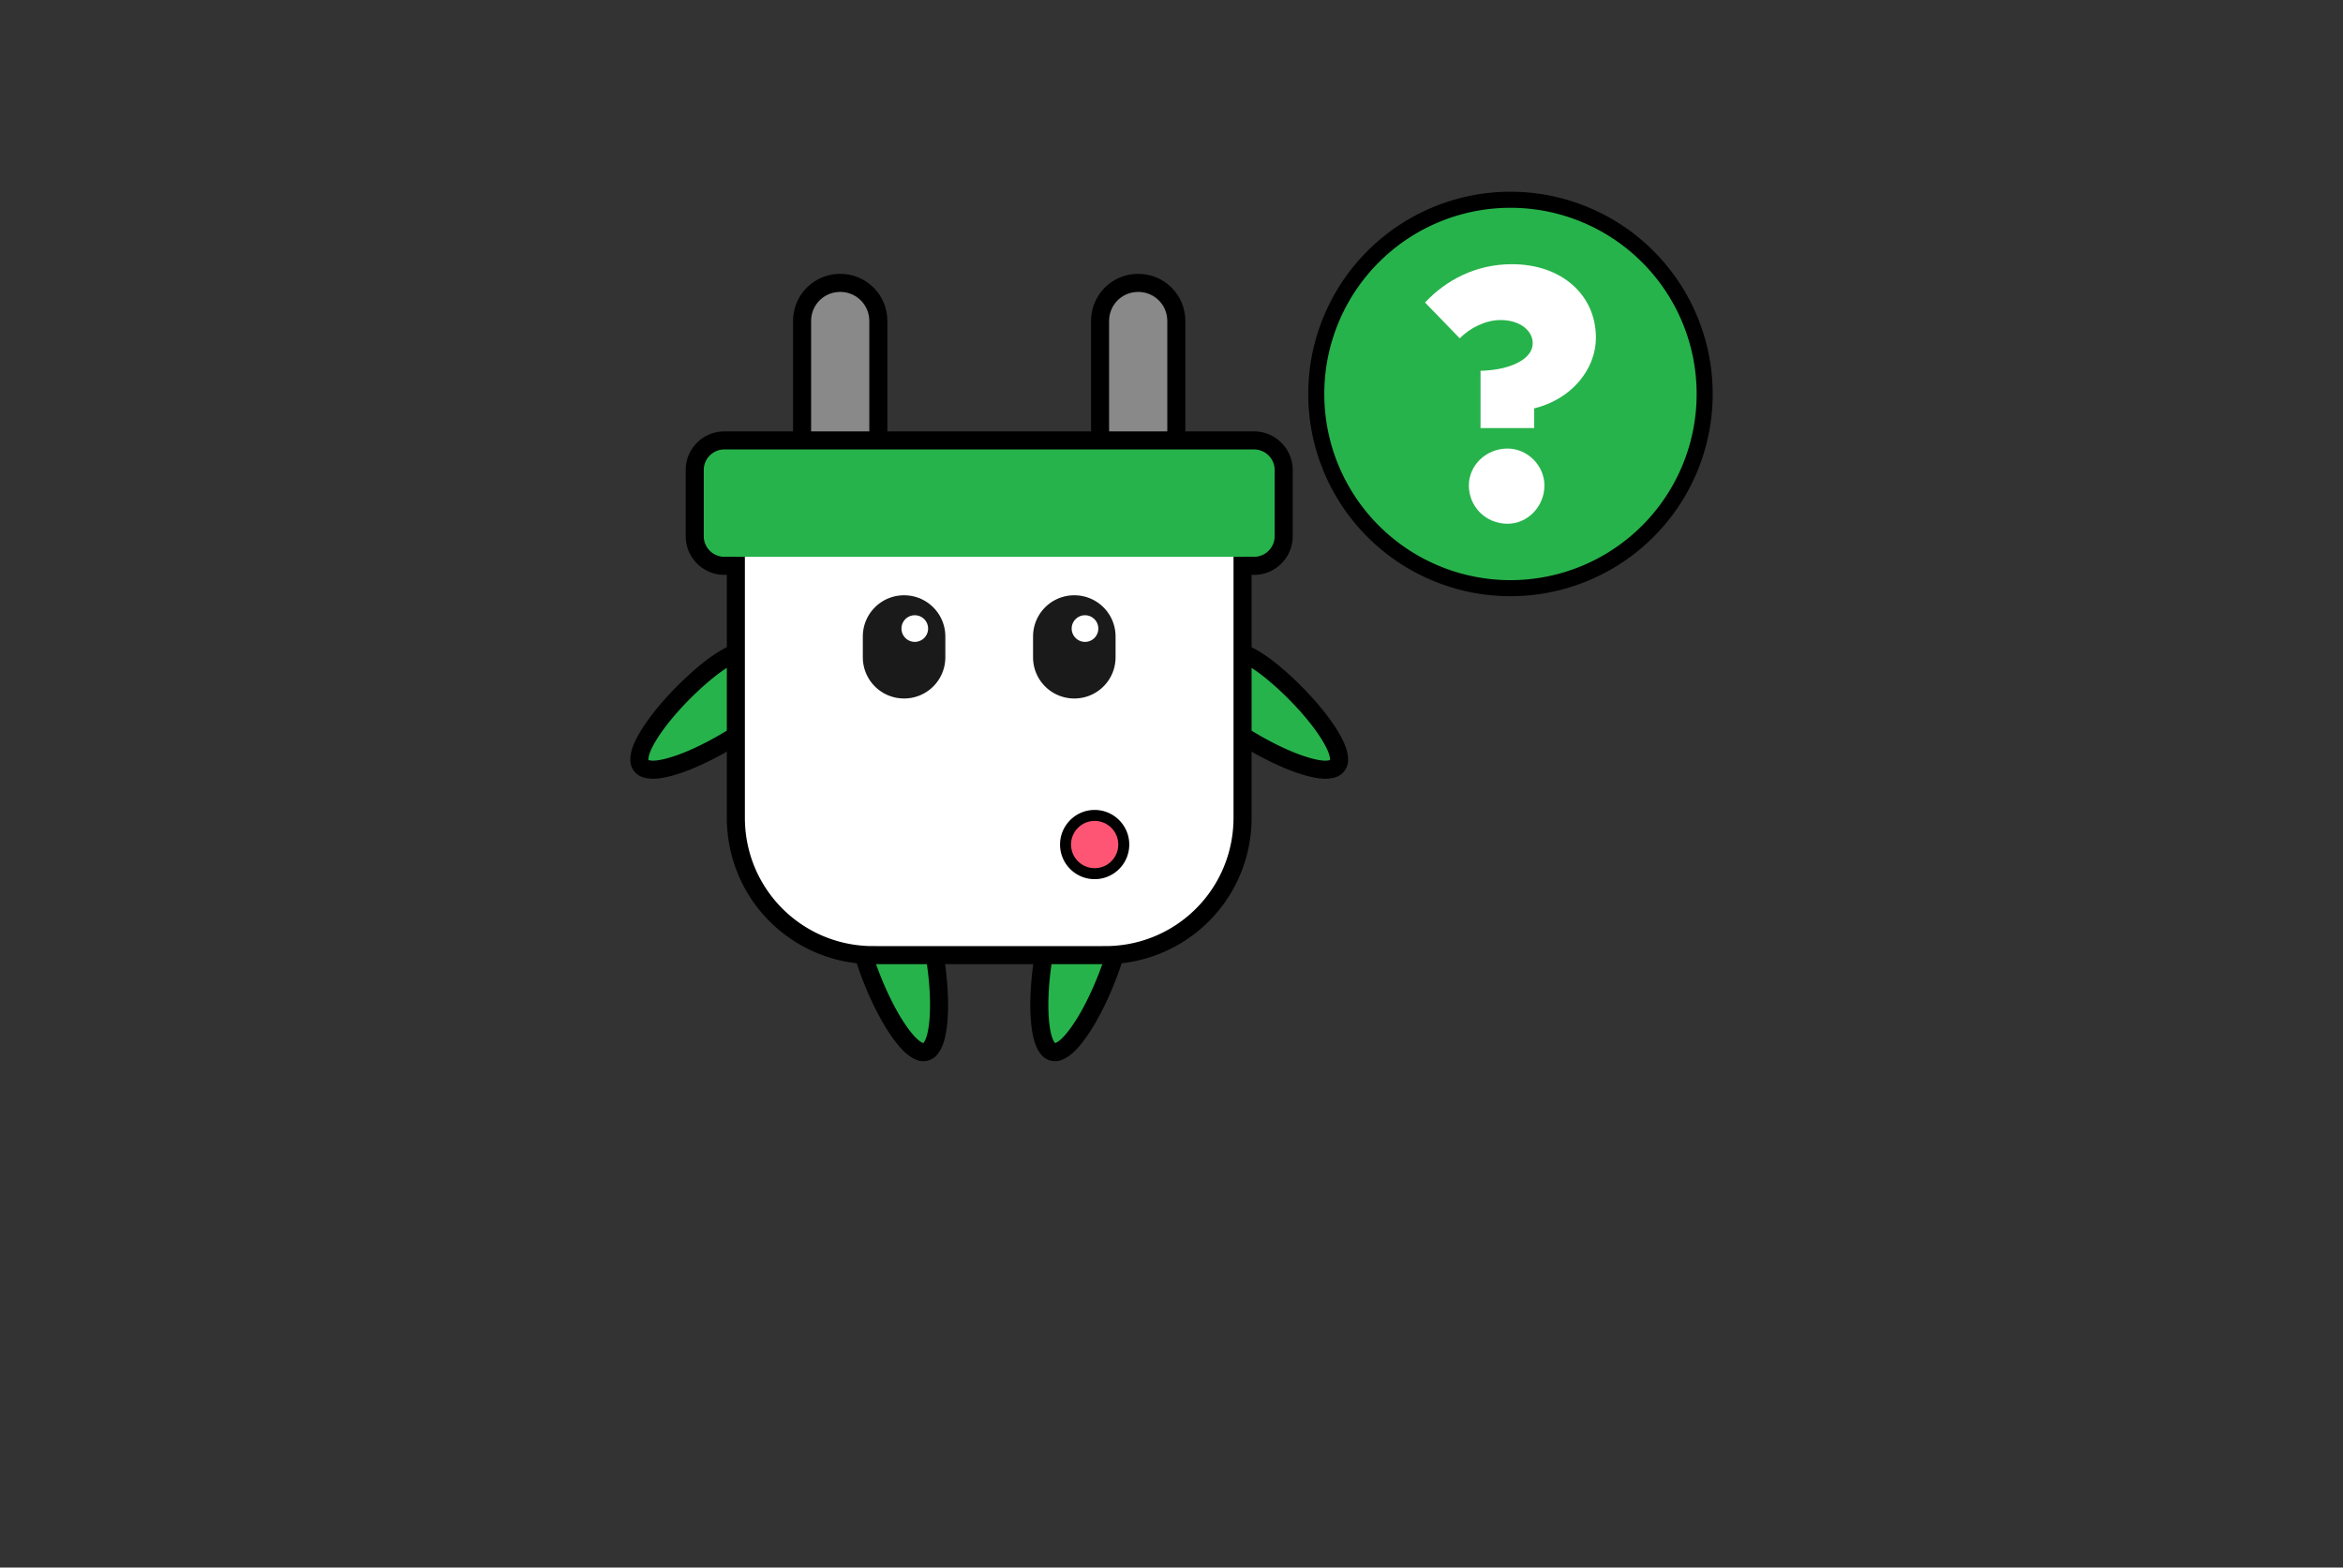 <svg version="1.0" xmlns="http://www.w3.org/2000/svg" width="2984.41" height="1996.59"><rect width="100%" height="100%" fill="#333333" stroke="none"/><path d="M1343.91 1340.19c-3.58 0-7.05-1.69-9.27-4.75l-.06-.08c-1.71-2.27-4.21-6.11-6.22-13.17-1.81-6.31-3.15-14.7-3.87-24.25-.35-4.64-.56-9.55-.62-14.6-.19-16.5 1.11-35.3 3.76-54.36.36-2.55.75-5.2 1.18-7.89.02-.16.04-.32.07-.48.38-2.38.79-4.8 1.27-7.41.3-1.71.63-3.5.98-5.25l.2-1.05c.28-1.45.57-2.87.88-4.29a11.5 11.5 0 0111.23-9.05l67.72-.04c3.53 0 6.86 1.62 9.04 4.39s2.97 6.4 2.14 9.83c-.1.39-.2.79-.3 1.19 0 0-.09.35-.1.38-.36 1.34-.73 2.68-1.12 4.05-.48 1.69-1 3.45-1.54 5.23-1.58 5.19-3.34 10.51-5.25 15.85-1.03 2.88-2.01 5.54-3 8.14-.05.14-.11.28-.17.41-.19.5-.39 1.01-.59 1.52l-.73 1.84c-7.51 19.09-16.59 37.95-25.57 53.08-1.59 2.67-3.13 5.17-4.6 7.44-6.53 10.15-13 18.44-18.71 23.97-5.21 5.06-9.28 7.13-11.88 8.26l-.1.04a11.49 11.49 0 01-4.77 1.05z" fill="#27b34b"/><path d="M1411.14 1205.02c-.1.41-.21.82-.32 1.24-.35 1.29-.7 2.58-1.08 3.89-.48 1.69-.98 3.39-1.5 5.11-1.52 5-3.22 10.13-5.07 15.3-.94 2.63-1.91 5.27-2.92 7.92h-.01c-.23.61-.46 1.21-.7 1.82l-.72 1.83c-7.17 18.23-15.85 36.41-24.76 51.43a223.23 223.23 0 01-4.37 7.07c-6.02 9.36-11.99 17.05-17.05 21.95-4.72 4.58-7.86 5.69-8.71 6.08-.55-.76-2.71-3.3-4.51-9.62-1.61-5.62-2.8-13.21-3.46-21.97-.33-4.37-.53-9.03-.59-13.88-.19-16.18 1.14-34.6 3.65-52.63.38-2.73.79-5.46 1.22-8.16h-.01c.38-2.4.79-4.78 1.22-7.14.3-1.71.62-3.42.95-5.1.07-.37.14-.73.21-1.09.26-1.35.53-2.68.82-4.01l67.71-.04m0-23h-.01l-67.71.04c-10.81.01-20.16 7.54-22.46 18.1-.32 1.45-.62 2.94-.93 4.56l-.01.03c-.07.35-.14.7-.2 1.05-.36 1.84-.7 3.66-1.01 5.4-.49 2.67-.91 5.16-1.3 7.6-.04.22-.07.44-.1.66-.43 2.7-.82 5.36-1.18 7.92-2.73 19.62-4.07 39.01-3.87 56.07.07 5.31.29 10.47.65 15.34.79 10.46 2.23 19.4 4.28 26.57 2.82 9.9 6.78 15.16 8.08 16.89l.01.01a22.999 22.999 0 0027.91 7.38c1.98-.85 8.01-3.45 15.34-10.57 7.99-7.73 15.49-18.42 20.38-26.01 1.52-2.36 3.15-4.98 4.8-7.76 9.43-15.89 18.55-34.82 26.39-54.76l.48-1.22.24-.61.57-1.47c.08-.19.15-.38.23-.58 1.02-2.68 2.03-5.42 3.09-8.37 1.97-5.5 3.79-11.01 5.42-16.35.58-1.92 1.1-3.7 1.6-5.45.43-1.48.8-2.86 1.17-4.2l.06-.21.06-.23c.12-.47.24-.92.35-1.38 1.67-6.86.1-14.11-4.26-19.66a22.965 22.965 0 00-18.07-8.79z"/><path d="M1176.1 1340.17c-1.6 0-3.22-.33-4.76-1.03l-.09-.04c-2.61-1.12-6.69-3.2-11.91-8.27-5.73-5.55-12.21-13.85-18.73-24-1.5-2.32-3.05-4.82-4.58-7.4-8.59-14.5-16.99-31.73-24.3-49.87l-1.01-2.54-.67-1.71c-.36-.92-.71-1.83-1.06-2.74-1.11-2.92-2.1-5.58-3.02-8.15-1.92-5.4-3.68-10.72-5.23-15.83-.51-1.66-1.05-3.48-1.57-5.35-.02-.05-.38-1.34-.48-1.68-.04-.12-.29-1.07-.38-1.41l-.33-1.22c-.11-.4-.21-.79-.3-1.19-.84-3.43-.06-7.06 2.12-9.84 2.18-2.78 5.52-4.4 9.05-4.4l67.72.04c5.44 0 10.14 3.82 11.25 9.15.36 1.74.72 3.5 1.07 5.28.33 1.69.65 3.45.97 5.22.51 2.88.91 5.22 1.25 7.39.2 1.18.39 2.46.58 3.74.18 1.14.34 2.28.5 3.42.02.13.15 1.07.18 1.28 2.64 18.96 3.93 37.73 3.75 54.28-.06 5.09-.27 10-.62 14.61-.72 9.51-2.05 17.9-3.85 24.25-2.01 7.07-4.52 10.91-6.22 13.18l-.06.08a11.388 11.388 0 01-9.27 4.75z" fill="#27b34b"/><path d="M1108.86 1205.02l67.71.04c.35 1.68.7 3.38 1.03 5.1a379.033 379.033 0 012.16 12.24c.2 1.21.39 2.43.57 3.66.17 1.09.33 2.18.48 3.27.01.09.03.19.04.28.04.31.09.63.13.95 2.51 18.03 3.83 36.45 3.65 52.63-.06 4.85-.26 9.51-.59 13.87-.66 8.76-1.85 16.35-3.45 21.98-1.8 6.32-3.96 8.86-4.51 9.62-.85-.39-4-1.5-8.72-6.08-5.07-4.91-11.04-12.59-17.06-21.96-1.46-2.26-2.92-4.62-4.37-7.06-8.39-14.16-16.6-31.13-23.52-48.29l-.99-2.49c-.16-.41-.32-.82-.48-1.22a404.87 404.87 0 01-4.12-11 345.65 345.65 0 01-5.06-15.3c-.53-1.71-1.03-3.42-1.5-5.1v-.01c-.18-.62-.35-1.23-.53-1.84-.18-.69-.37-1.37-.55-2.05-.11-.42-.22-.83-.32-1.24m0-23c-7.06 0-13.73 3.24-18.09 8.79s-5.93 12.81-4.26 19.67c.11.45.23.9.35 1.36l.06.24c.01.02.01.04.02.06.09.35.19.69.28 1.04.08.31.17.62.25.93.06.23.13.47.19.7.09.29.17.59.25.88l.13.46c.02.07.04.13.05.2.55 1.95 1.1 3.85 1.66 5.64 1.6 5.25 3.41 10.72 5.38 16.27.96 2.7 1.98 5.44 3.11 8.4.41 1.08.83 2.15 1.24 3.21.03.07.06.15.09.22.13.33.27.67.4 1.01.02.05.04.11.06.16l.99 2.49c.01.03.03.07.04.1 7.53 18.66 16.19 36.44 25.06 51.41 1.61 2.71 3.23 5.33 4.83 7.81 4.88 7.59 12.36 18.24 20.39 26.01 7.32 7.1 13.36 9.71 15.34 10.56 3.02 1.35 6.21 2 9.36 2 7.14 0 14.09-3.33 18.54-9.38l.01-.02c1.3-1.73 5.26-7 8.09-16.93 2.05-7.2 3.48-16.13 4.26-26.55.37-4.86.59-10.02.65-15.31.19-17.12-1.14-36.46-3.85-55.97l-.09-.69-.02-.16c-.02-.18-.05-.36-.08-.54-.16-1.17-.33-2.33-.51-3.5-.19-1.31-.4-2.62-.61-3.9-.35-2.24-.76-4.62-1.27-7.49 0-.02-.01-.05-.01-.07-.32-1.77-.65-3.56-1-5.38-.36-1.87-.74-3.7-1.09-5.4-2.22-10.66-11.61-18.3-22.5-18.31l-67.71-.04c.02.02.01.02.01.02z"/><path d="M1033.15 583.98c-6.35 0-11.5-5.15-11.5-11.5v-163.6c0-22.48 15.16-41.88 36.87-47.17 3.8-.93 7.74-1.4 11.7-1.4 13.05 0 25.27 5.03 34.4 14.17 9.14 9.14 14.17 21.35 14.17 34.4v163.6c0 6.35-5.15 11.5-11.5 11.5h-74.14z" fill="#898989"/><path d="M1070.22 371.8c20.63 0 37.07 16.45 37.07 37.07v163.6h-74.14v-163.6c0-17.52 11.87-32.04 28.1-36 2.87-.7 5.87-1.07 8.97-1.07m0-23c-4.88 0-9.73.58-14.42 1.73-26.88 6.56-45.65 30.55-45.65 58.34v163.6c0 12.7 10.3 23 23 23h74.14c12.7 0 23-10.3 23-23v-163.6c0-16.12-6.23-31.22-17.53-42.53-11.32-11.31-26.42-17.54-42.54-17.54z"/><path d="M1687.98 980.36c-1.83 0-3.78-.12-5.79-.35-9.85-1.14-23.21-4.95-37.62-10.73-16.42-6.58-35.11-16.01-52.61-26.55 0 0-.89-.53-1.22-.74-.76-.45-1.51-.91-2.25-1.37a361.25 361.25 0 01-13.52-8.7c-1.75-1.17-3.54-2.41-5.3-3.65-1.7-1.19-3.49-2.47-5.28-3.79a11.491 11.491 0 01-4.68-9.26v-75.24c0-3.59 1.68-6.98 4.54-9.15a11.478 11.478 0 0110.03-1.93c1.94.54 3.98 1.21 6.08 2 1.75.64 3.67 1.44 5.79 2.4 5.45 2.49 11.12 5.67 16.88 9.46 3.43 2.26 7 4.81 10.63 7.59 8.58 6.58 17.54 14.28 26.61 22.86.96.9 1.94 1.84 2.93 2.79l2.25 2.19.2.2c14 13.74 26.72 28.1 36.79 41.55 9.34 12.47 16.49 24.39 20.11 33.57 2.72 6.87 3.06 11.44 3.08 14.28.12 5.4-3.54 10.22-8.79 11.49l-.05.02c-1.13.28-4.13 1.06-8.81 1.06z" fill="#27b34b"/><path d="M1571.2 839.97c1.62.45 3.32 1.01 5.1 1.68 1.63.6 3.33 1.31 5.1 2.11 4.62 2.11 9.71 4.91 15.3 8.59 3.16 2.08 6.47 4.44 9.95 7.11 8.4 6.44 17.14 13.98 25.71 22.09.95.89 1.89 1.79 2.83 2.7.81.78 1.62 1.57 2.43 2.36 13.22 12.97 25.75 27.04 35.61 40.21 8.75 11.68 15.4 22.75 18.62 30.9 2.42 6.11 2.26 9.44 2.28 10.37-.67.16-2.57.77-6.15.77-1.27 0-2.75-.08-4.46-.28-8.7-1.01-21.12-4.55-34.67-9.98-16.21-6.5-34.18-15.63-50.96-25.73-.4-.24-.8-.48-1.19-.72-.72-.43-1.44-.87-2.15-1.31a362.6 362.6 0 01-13.15-8.46 253.05 253.05 0 01-5.1-3.51c-1.73-1.21-3.44-2.44-5.1-3.66v-75.24m0-23a23 23 0 00-23 23v75.24c0 7.32 3.48 14.2 9.38 18.53 1.86 1.37 3.7 2.69 5.48 3.93 1.79 1.26 3.63 2.53 5.49 3.78 4.54 3.06 9.23 6.08 13.94 8.97.76.47 1.52.94 2.29 1.4.42.26.85.52 1.28.78 17.99 10.83 37.26 20.55 54.23 27.35 15.33 6.15 29.74 10.22 40.58 11.48 2.44.28 4.84.43 7.12.43 5.51 0 9.31-.82 11.69-1.44l.02-.01a22.999 22.999 0 0017.43-22.68v-.02c-.01-2.17-.06-8.77-3.89-18.45-5.11-12.92-14.56-26.83-21.6-36.22-10.41-13.91-23.52-28.72-37.91-42.84l-.05-.05c-.83-.81-1.67-1.63-2.5-2.43-1.12-1.08-2.12-2.03-3.04-2.9-9.35-8.85-18.6-16.79-27.49-23.6a195.28 195.28 0 00-11.3-8.07c-6.26-4.12-12.44-7.58-18.39-10.3a.3.3 0 01-.08-.04 97.78 97.78 0 00-6.54-2.7c-2.38-.9-4.73-1.67-6.98-2.29-2.03-.57-4.1-.85-6.16-.85z"/><path d="M831.99 980.34c-4.66 0-7.64-.77-8.76-1.06l-.1-.03c-5.25-1.27-8.87-6.01-8.76-11.41.02-2.91.35-7.48 3.07-14.36 3.66-9.23 10.8-21.15 20.11-33.58 10.04-13.41 22.75-27.77 36.76-41.52.85-.83 1.68-1.64 2.51-2.43.97-.94 1.95-1.88 2.95-2.81 9.01-8.53 17.97-16.22 26.57-22.83 3.55-2.73 7.13-5.28 10.62-7.59 5.87-3.85 11.54-7.03 16.89-9.46 1.96-.9 3.95-1.72 5.88-2.43 2.01-.76 4.05-1.43 6-1.97a11.532 11.532 0 0110.04 1.92c2.86 2.17 4.54 5.56 4.54 9.16v75.24c0 3.66-1.74 7.1-4.69 9.27-2.03 1.49-3.73 2.71-5.34 3.83-1.66 1.17-3.45 2.41-5.26 3.62-4.31 2.92-8.88 5.86-13.55 8.72-.71.44-1.49.91-2.26 1.38l-1.19.72c-17.47 10.52-36.16 19.96-52.59 26.54-14.5 5.8-27.86 9.61-37.63 10.73-2.01.23-3.97.35-5.81.35z" fill="#27b34b"/><path d="M948.8 839.94v75.24c-1.66 1.22-3.36 2.45-5.1 3.66a253.05 253.05 0 01-5.1 3.51c-4.24 2.87-8.64 5.7-13.15 8.46-.71.44-1.43.88-2.15 1.31-.4.24-.79.48-1.19.72-16.79 10.11-34.76 19.24-50.97 25.74-13.55 5.42-25.96 8.98-34.66 9.98-1.72.2-3.21.28-4.49.28-3.56 0-5.45-.6-6.12-.76.02-.94-.14-4.27 2.27-10.38 3.23-8.14 9.87-19.22 18.62-30.9 9.86-13.17 22.4-27.24 35.61-40.21.81-.79 1.62-1.58 2.43-2.36.94-.91 1.88-1.81 2.83-2.7 8.57-8.11 17.31-15.65 25.71-22.1 3.48-2.67 6.8-5.03 9.96-7.12 5.59-3.67 10.68-6.48 15.3-8.58 1.77-.81 3.47-1.51 5.1-2.11 1.78-.67 3.48-1.23 5.1-1.68m0-23c-2.06 0-4.13.28-6.15.84-2.25.62-4.59 1.39-6.98 2.29-2.17.8-4.39 1.72-6.6 2.73-5.88 2.68-12.07 6.14-18.39 10.29-.02.01-.04.03-.06.04-3.72 2.46-7.51 5.17-11.27 8.06-8.91 6.84-18.15 14.78-27.48 23.61-.93.87-1.92 1.82-3.03 2.89-.82.79-1.64 1.59-2.46 2.39l-.05.05-.06.06c-14.41 14.15-27.52 28.96-37.91 42.84-9.9 13.22-17.57 26.07-21.59 36.2-3.83 9.71-3.87 16.31-3.89 18.48v.03c-.17 10.7 7.06 20.1 17.44 22.68l.02.01c2.37.61 6.16 1.43 11.65 1.43 2.28 0 4.69-.15 7.15-.43 13.76-1.58 29.64-7.11 40.54-11.47 17-6.82 36.27-16.54 54.29-27.39l.68-.41.48-.29c.77-.46 1.58-.96 2.39-1.45 4.77-2.92 9.46-5.94 13.93-8.96 1.84-1.23 3.67-2.49 5.45-3.75 1.67-1.16 3.42-2.42 5.52-3.96 5.9-4.33 9.38-11.22 9.38-18.53v-75.24a23 23 0 00-9.08-18.31 22.839 22.839 0 00-13.92-4.73z"/><path d="M1412.7 583.98c-6.35 0-11.5-5.15-11.5-11.5v-163.6c0-22.48 15.17-41.87 36.88-47.17 3.79-.93 7.72-1.4 11.69-1.4 13.05 0 25.27 5.03 34.41 14.17s14.17 21.35 14.17 34.4v163.6c0 6.35-5.15 11.5-11.5 11.5h-74.15z" fill="#898989"/><path d="M1449.77 371.8c20.63 0 37.08 16.45 37.08 37.07v163.6h-74.15v-163.6c0-17.52 11.88-32.04 28.11-36 2.86-.7 5.86-1.07 8.96-1.07m0-23c-4.89 0-9.74.58-14.43 1.73-26.87 6.56-45.64 30.55-45.64 58.34v163.6c0 12.7 10.3 23 23 23h74.15c12.7 0 23-10.3 23-23v-163.6c0-16.12-6.23-31.22-17.54-42.53-11.32-11.31-26.42-17.54-42.54-17.54z"/><path d="M948.8 709.19V1041.47c0 80.33 57.13 146.66 133.2 160.81a166.105 166.105 0 0026.86 2.74l67.71.04h166.86l67.71-.04c4.5-.09 8.95-.36 13.35-.81 4.56-.46 9.07-1.11 13.51-1.94 76.06-14.14 133.2-80.48 133.2-160.8V709.19H948.8z" fill="#fff" stroke="#fff" stroke-width="23" stroke-linejoin="round" stroke-miterlimit="10"/><path d="M1580.56 709.19h27.05c14.9 0 27.06-12.69 27.06-28.24v-90.96c0-15.55-12.16-28.23-27.06-28.23H910.42c-14.9 0-27.06 12.68-27.06 28.23v90.96c0 15.55 12.16 28.24 27.06 28.24h670.14z" fill="#27b34b"/><g><path d="M1597.38 572.47c14.42 0 26.19 11.76 26.19 26.18V683c0 14.42-11.77 26.19-26.19 26.19h-26.18v332.28c0 80.32-57.14 146.66-133.2 160.8-4.44.83-8.95 1.48-13.51 1.94-4.4.45-8.85.72-13.35.81l-67.71.04h-166.86l-67.71-.04a166.105 166.105 0 01-26.86-2.74c-76.07-14.15-133.2-80.48-133.2-160.81V709.19h-26.19c-14.42 0-26.19-11.77-26.19-26.19v-84.35c0-14.42 11.77-26.18 26.19-26.18h674.77m0-23H922.61c-27.12 0-49.19 22.06-49.19 49.18V683c0 27.12 22.07 49.19 49.19 49.19h3.19V1041.47c0 22.38 3.88 44.24 11.54 64.99a185.346 185.346 0 0031.91 55.01c27.68 33.03 66.23 55.55 108.55 63.43 5.15.95 10.32 1.69 15.4 2.2 4.97.51 10.1.82 15.21.92h.45l67.71.04h166.87l67.72-.04h.45a187.754 187.754 0 0030.63-3.13c42.3-7.86 80.85-30.39 108.53-63.42a185.22 185.22 0 0031.91-55.01c7.66-20.75 11.54-42.61 11.54-64.98V732.2h3.18c27.12 0 49.19-22.07 49.19-49.19v-84.35c-.02-27.12-22.09-49.19-49.21-49.19z"/></g><g><path d="M1394.33 1112.79c-9.91 0-19.22-3.86-26.22-10.86s-10.86-16.31-10.86-26.22c0-20.44 16.64-37.08 37.08-37.08s37.08 16.64 37.08 37.08c0 9.91-3.86 19.22-10.86 26.22s-16.31 10.86-26.22 10.86z" fill="#ff5574"/><path d="M1394.33 1045.62c16.61 0 30.08 13.47 30.08 30.08a30.079 30.079 0 11-60.16 0c0-16.61 13.47-30.07 30.08-30.08m0-14c-24.31 0-44.08 19.78-44.09 44.08 0 11.78 4.59 22.85 12.91 31.18 8.32 8.32 19.39 12.91 31.17 12.91s22.85-4.59 31.17-12.91 12.91-19.39 12.91-31.17c.01-24.31-19.77-44.08-44.07-44.09z"/></g><g fill="#1a1a1a"><path d="M1189.45 774.28c-9.54-9.91-22.96-16.06-37.87-16.06s-28.33 6.15-37.87 16.06c-9.1 9.44-14.68 22.29-14.68 36.49v26.34c0 29.11 23.44 52.55 52.55 52.55 29.11 0 52.55-23.44 52.55-52.55v-26.34c0-14.2-5.58-27.05-14.68-36.49zm-12.25 38.31c-3.18 3.18-7.5 4.97-11.99 4.97-4.5 0-8.81-1.79-11.99-4.97a16.955 16.955 0 01-4.97-11.99c0-9.37 7.59-16.96 16.96-16.96s16.96 7.59 16.96 16.96c-.01 4.49-1.79 8.81-4.97 11.99zM1368.41 758.22c-18.25 0-34.28 9.22-43.69 23.27v.01c-3.02 4.5-5.36 9.5-6.87 14.85v.02c-1.3 4.57-1.99 9.4-1.99 14.4v26.34c0 29.11 23.44 52.55 52.55 52.55 29.11 0 52.55-23.44 52.55-52.55v-26.34c0-29.11-23.44-52.55-52.55-52.55zm25.61 54.37c-3.18 3.18-7.5 4.97-11.99 4.97-4.5 0-8.81-1.79-12-4.97a16.955 16.955 0 01-4.97-11.99c0-9.37 7.6-16.96 16.96-16.96a16.972 16.972 0 0116.96 16.96c.01 4.49-1.77 8.81-4.96 11.99z"/></g><g><path d="M1923.97 749.15c-32.65 0-64.5-6.33-94.66-18.83-30.16-12.49-57.16-30.53-80.25-53.62-23.09-23.08-41.13-50.08-53.62-80.25-12.49-30.16-18.83-62.01-18.83-94.66s6.34-64.5 18.83-94.66c12.49-30.16 30.53-57.16 53.62-80.25s50.08-41.12 80.25-53.62c30.16-12.49 62.01-18.83 94.66-18.83s64.5 6.34 94.66 18.83 57.16 30.53 80.25 53.62c23.08 23.09 41.12 50.08 53.62 80.25 12.49 30.16 18.83 62.01 18.83 94.66s-6.33 64.5-18.83 94.66c-12.49 30.16-30.53 57.16-53.62 80.25s-50.08 41.13-80.25 53.62-62.02 18.83-94.66 18.83z" fill="#27b34b"/><path d="M1923.97 264.66c62.89 0 123.21 24.98 167.68 69.46 44.47 44.47 69.46 104.79 69.46 167.68s-24.98 123.21-69.46 167.68a237.147 237.147 0 01-167.68 69.46c-62.89 0-123.21-24.99-167.68-69.46s-69.46-104.79-69.46-167.68 24.99-123.21 69.46-167.68a237.088 237.088 0 01167.68-69.46m0-20.44c-34 0-67.16 6.6-98.57 19.61-31.41 13.01-59.52 31.8-83.56 55.83-24.04 24.04-42.82 52.15-55.83 83.56s-19.61 64.57-19.61 98.57 6.6 67.16 19.61 98.57 31.8 59.52 55.83 83.56c24.04 24.04 52.15 42.82 83.56 55.83s64.57 19.61 98.57 19.61 67.16-6.6 98.57-19.61 59.52-31.8 83.56-55.83c24.04-24.04 42.82-52.15 55.83-83.56s19.61-64.57 19.61-98.57-6.6-67.16-19.61-98.57-31.8-59.52-55.83-83.56c-24.04-24.04-52.15-42.82-83.56-55.83-31.41-13.01-64.58-19.61-98.57-19.61z"/><path d="M1920.25 667.1c-27.9 0-49.29-21.86-49.29-48.82 0-25.11 21.39-46.96 49.29-46.96 25.57 0 46.97 21.85 46.97 46.96-.01 26.96-21.4 48.82-46.97 48.82zM1954.19 520.16v25.11h-68.35v-73c39.06-.93 66.49-15.34 66.49-34.87 0-16.74-16.74-29.76-40.92-29.76-19.06 0-38.59 9.77-52.08 23.25l-44.18-45.57c26.97-28.83 65.1-48.82 110.67-48.82 63.24 0 106.95 39.06 106.95 93.46 0 41.84-32.55 79.04-78.58 90.2z" fill="#fff"/></g></svg>